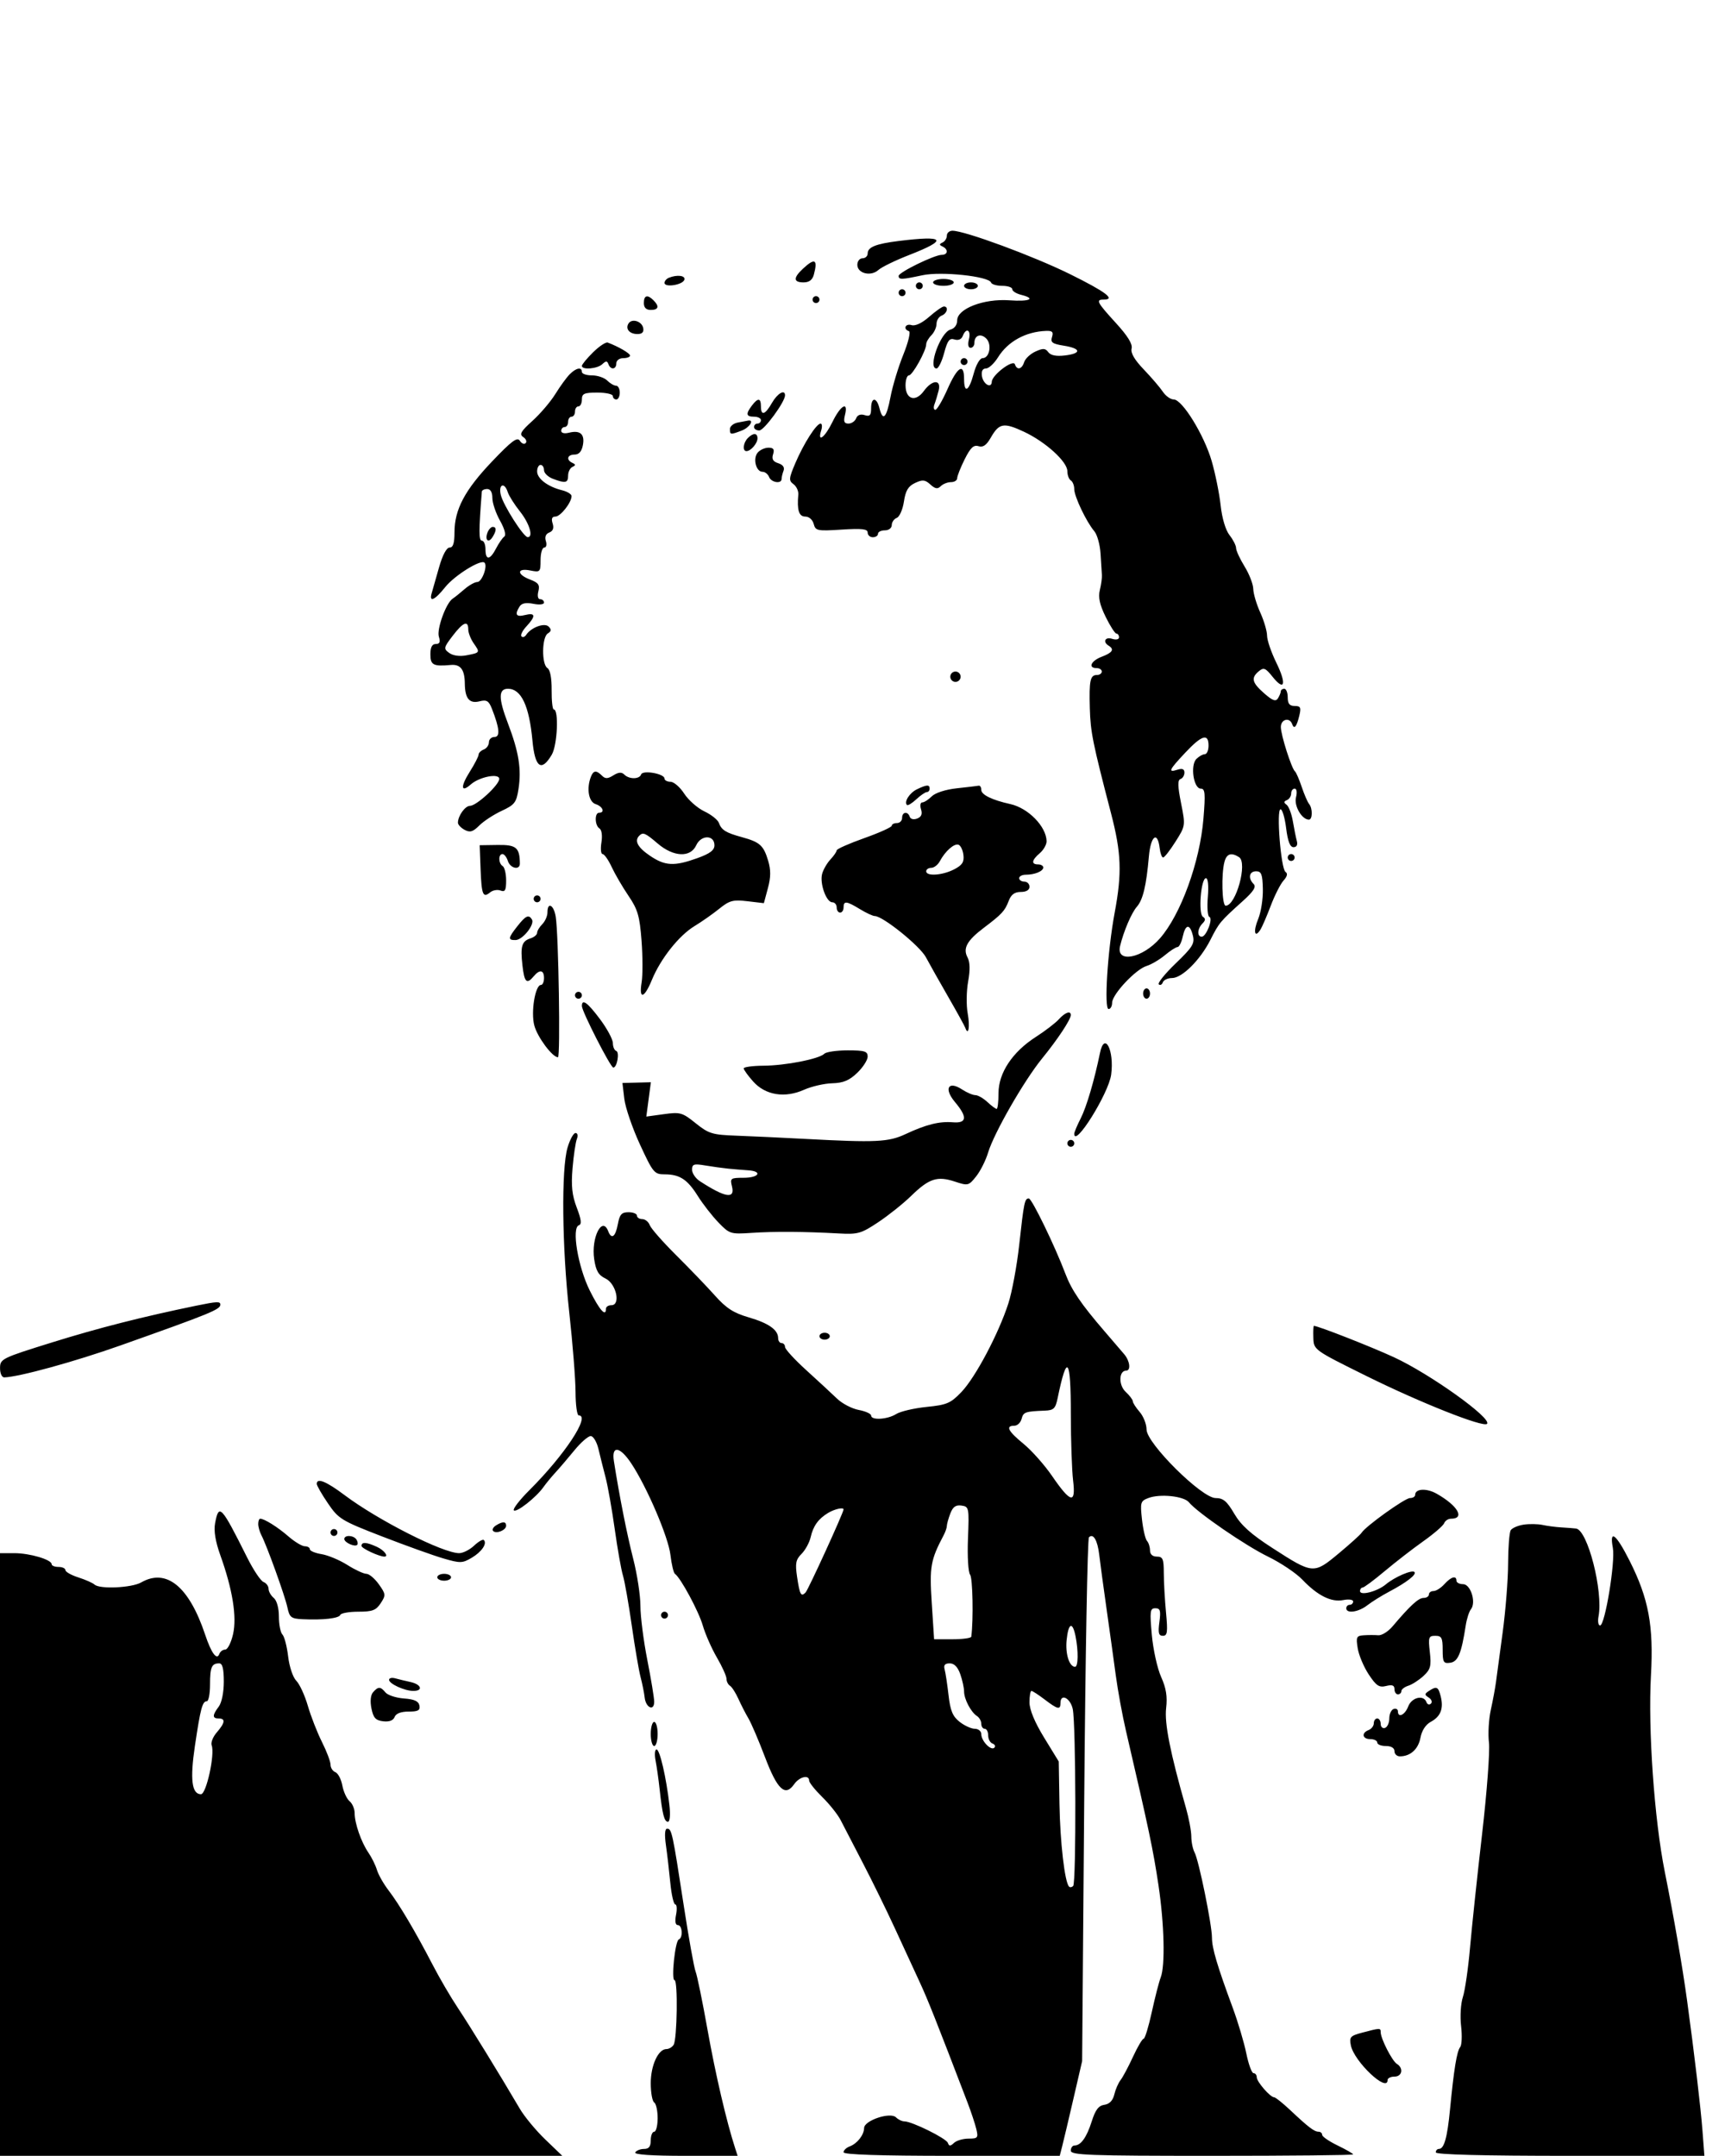 <svg id="svg" version="1.1" width="501" height="626" xmlns="http://www.w3.org/2000/svg"><path d="M275.000 68.417 C 275.000 69.196,274.438 70.096,273.750 70.417 C 272.750 70.883,272.750 71.117,273.750 71.583 C 275.472 72.387,275.323 74.000,273.527 74.000 C 271.392 74.000,261.000 79.074,261.000 80.117 C 261.000 81.253,261.833 81.229,267.935 79.921 C 273.383 78.752,287.200 80.226,287.833 82.043 C 288.017 82.570,289.479 83.000,291.083 83.000 C 292.688 83.000,294.000 83.441,294.000 83.981 C 294.000 84.520,295.125 85.244,296.500 85.589 C 301.015 86.722,299.115 87.636,293.143 87.204 C 285.728 86.668,278.000 89.645,278.000 93.037 C 278.000 94.321,277.222 95.391,276.069 95.692 C 273.142 96.458,269.352 107.000,272.004 107.000 C 272.556 107.000,273.549 104.974,274.212 102.499 C 275.183 98.867,275.763 98.107,277.213 98.568 C 278.322 98.920,279.240 98.537,279.612 97.569 C 280.594 95.010,282.092 95.785,281.411 98.500 C 281.024 100.040,281.209 101.000,281.892 101.000 C 282.501 101.000,283.000 100.352,283.000 99.559 C 283.000 97.368,284.842 96.699,286.448 98.305 C 288.141 99.999,287.391 104.000,285.380 104.000 C 284.580 104.000,283.482 105.908,282.789 108.500 C 281.411 113.653,280.000 114.411,280.000 110.000 C 280.000 105.270,278.063 106.475,275.180 113.000 C 273.721 116.300,272.136 119.000,271.657 119.000 C 271.178 119.000,271.061 118.283,271.397 117.407 C 271.733 116.531,272.280 114.731,272.613 113.407 C 273.442 110.102,270.754 110.193,268.306 113.554 C 265.889 116.873,263.000 115.969,263.000 111.893 C 263.000 110.302,263.441 109.000,263.980 109.000 C 265.021 109.000,269.000 101.842,269.000 99.968 C 269.000 99.357,269.675 98.182,270.500 97.357 C 271.325 96.532,272.000 95.037,272.000 94.036 C 272.000 93.034,272.675 91.955,273.500 91.638 C 275.098 91.025,275.586 89.000,274.136 89.000 C 273.660 89.000,271.748 90.339,269.886 91.976 C 267.796 93.812,265.830 94.743,264.750 94.408 C 262.954 93.851,262.209 95.566,263.986 96.167 C 264.537 96.353,263.816 99.362,262.354 102.978 C 260.914 106.541,259.243 112.054,258.639 115.228 C 257.460 121.431,256.413 122.493,255.411 118.500 C 254.591 115.236,253.000 115.280,253.000 118.567 C 253.000 120.626,252.627 121.016,251.118 120.538 C 249.931 120.161,249.020 120.505,248.650 121.470 C 248.327 122.312,247.325 123.000,246.423 123.000 C 245.173 123.000,244.932 122.405,245.411 120.500 C 246.447 116.370,244.150 117.639,241.788 122.500 C 239.595 127.013,237.310 128.751,238.500 125.000 C 238.849 123.900,238.767 123.003,238.317 123.007 C 237.108 123.017,233.414 128.804,231.000 134.470 C 229.096 138.940,229.040 139.556,230.453 140.589 C 231.316 141.221,231.947 142.584,231.853 143.619 C 231.444 148.143,232.035 150.000,233.883 150.000 C 234.965 150.000,236.004 150.908,236.325 152.135 C 236.848 154.135,237.363 154.240,244.442 153.785 C 250.359 153.406,252.000 153.593,252.000 154.650 C 252.000 155.393,252.675 156.000,253.500 156.000 C 254.325 156.000,255.000 155.550,255.000 155.000 C 255.000 154.450,255.900 154.000,257.000 154.000 C 258.129 154.000,259.000 153.333,259.000 152.469 C 259.000 151.626,259.653 150.686,260.452 150.380 C 261.251 150.074,262.186 147.944,262.530 145.649 C 263.008 142.462,263.772 141.184,265.759 140.246 C 267.946 139.214,268.656 139.284,270.205 140.685 C 271.617 141.964,272.322 142.078,273.224 141.176 C 273.871 140.529,275.210 140.000,276.200 140.000 C 277.190 140.000,278.000 139.487,278.000 138.860 C 278.000 138.232,278.982 135.753,280.182 133.350 C 281.863 129.983,282.783 129.114,284.189 129.560 C 285.505 129.978,286.499 129.288,287.757 127.085 C 290.173 122.852,291.495 122.615,297.374 125.361 C 303.659 128.297,310.000 134.055,310.000 136.826 C 310.000 137.957,310.450 139.160,311.000 139.500 C 311.550 139.840,312.000 140.978,312.000 142.028 C 312.000 144.163,315.523 151.551,317.836 154.267 C 318.663 155.239,319.474 158.164,319.637 160.767 C 319.799 163.370,319.977 166.175,320.031 167.000 C 320.085 167.825,319.812 169.790,319.426 171.366 C 318.918 173.435,319.387 175.587,321.111 179.101 C 322.425 181.778,323.837 183.976,324.250 183.984 C 324.663 183.993,325.000 184.480,325.000 185.067 C 325.000 185.680,324.147 185.864,323.000 185.500 C 320.957 184.852,320.191 186.382,322.000 187.500 C 323.714 188.559,323.113 189.519,320.000 190.694 C 316.869 191.876,315.905 194.000,318.500 194.000 C 319.325 194.000,320.000 194.450,320.000 195.000 C 320.000 195.550,319.373 196.000,318.607 196.000 C 316.630 196.000,316.296 197.549,316.524 205.654 C 316.720 212.593,317.333 215.631,322.693 236.213 C 325.678 247.675,325.891 253.511,323.743 265.000 C 321.678 276.047,320.610 293.000,321.980 293.000 C 322.541 293.000,323.000 292.175,323.000 291.166 C 323.000 288.752,329.820 281.474,333.000 280.496 C 334.375 280.073,336.772 278.663,338.327 277.363 C 339.881 276.063,341.533 275.000,341.997 275.000 C 342.461 275.000,343.138 273.650,343.500 272.000 C 344.315 268.289,345.568 268.143,346.450 271.658 C 347.028 273.959,346.360 275.044,341.473 279.739 C 338.369 282.722,336.154 285.463,336.551 285.831 C 336.949 286.199,337.475 285.938,337.720 285.250 C 337.966 284.562,339.169 284.000,340.393 284.000 C 343.318 284.000,348.575 278.772,351.547 272.908 C 354.076 267.917,354.346 267.593,360.942 261.656 C 364.063 258.848,364.915 257.515,364.106 256.706 C 362.403 255.003,362.794 253.000,364.829 253.000 C 366.350 253.000,366.679 253.870,366.776 258.159 C 366.841 260.997,366.237 264.891,365.434 266.813 C 363.936 270.399,364.366 272.604,366.050 269.971 C 366.567 269.162,367.927 266.025,369.072 263.000 C 370.216 259.975,371.888 256.685,372.787 255.689 C 373.865 254.494,374.060 253.644,373.361 253.189 C 372.011 252.310,370.641 235.000,371.922 235.000 C 372.436 235.000,373.165 237.475,373.543 240.500 C 374.021 244.326,374.672 246.000,375.683 246.000 C 376.582 246.000,376.952 245.334,376.655 244.250 C 376.391 243.287,375.869 240.701,375.496 238.502 C 375.122 236.304,374.295 234.132,373.658 233.676 C 372.793 233.057,372.816 232.719,373.750 232.341 C 374.437 232.062,375.000 231.196,375.000 230.417 C 375.000 229.637,375.459 229.000,376.019 229.000 C 376.611 229.000,376.771 230.065,376.401 231.540 C 375.781 234.008,378.101 238.000,380.155 238.000 C 381.225 238.000,381.261 234.711,380.204 233.450 C 379.766 232.927,378.803 230.700,378.063 228.500 C 377.323 226.300,376.444 224.275,376.109 224.000 C 375.118 223.186,372.000 213.411,372.000 211.116 C 372.000 208.847,374.539 208.176,375.280 210.250 C 375.876 211.921,376.578 211.085,377.378 207.750 C 377.933 205.440,377.715 205.000,376.019 205.000 C 374.532 205.000,374.000 204.341,374.000 202.500 C 374.000 201.125,373.550 200.000,373.000 200.000 C 372.450 200.000,371.993 200.338,371.985 200.750 C 371.976 201.162,371.598 202.085,371.145 202.800 C 370.514 203.794,369.576 203.447,367.160 201.327 C 363.602 198.205,363.276 196.846,365.618 194.902 C 367.017 193.741,367.553 193.956,369.574 196.490 C 373.105 200.919,373.735 198.648,370.695 192.450 C 369.213 189.428,368.000 185.890,368.000 184.587 C 368.000 183.284,367.110 180.257,366.022 177.859 C 364.934 175.462,364.020 172.375,363.991 171.000 C 363.962 169.625,362.829 166.700,361.474 164.500 C 360.119 162.300,359.008 159.896,359.005 159.158 C 359.002 158.419,358.144 156.727,357.097 155.396 C 355.953 153.942,354.923 150.488,354.515 146.738 C 354.142 143.307,352.973 137.524,351.917 133.887 C 349.713 126.297,343.372 116.000,340.901 116.000 C 339.982 116.000,338.555 114.987,337.731 113.750 C 336.907 112.513,334.417 109.607,332.198 107.294 C 329.499 104.481,328.327 102.465,328.656 101.206 C 328.992 99.924,327.531 97.554,324.074 93.772 C 318.610 87.792,318.191 87.000,320.500 87.000 C 324.153 87.000,321.210 84.767,310.750 79.599 C 300.159 74.368,280.203 67.000,276.623 67.000 C 275.731 67.000,275.000 67.638,275.000 68.417 M261.000 69.979 C 254.358 70.807,252.000 71.757,252.000 73.607 C 252.000 74.373,251.325 75.000,250.500 75.000 C 249.675 75.000,249.000 75.848,249.000 76.883 C 249.000 79.405,252.927 80.376,255.117 78.395 C 256.046 77.553,260.100 75.583,264.125 74.017 C 275.505 69.590,274.504 68.297,261.000 69.979 M233.189 78.039 C 230.350 80.683,230.415 82.000,233.383 82.000 C 235.010 82.000,235.958 81.285,236.370 79.750 C 237.566 75.286,236.664 74.801,233.189 78.039 M194.250 80.662 C 193.563 80.940,193.000 81.609,193.000 82.150 C 193.000 83.565,198.266 82.742,198.756 81.250 C 199.165 80.005,196.681 79.681,194.250 80.662 M271.000 82.000 C 271.000 82.550,272.350 83.000,274.000 83.000 C 275.650 83.000,277.000 82.550,277.000 82.000 C 277.000 81.450,275.650 81.000,274.000 81.000 C 272.350 81.000,271.000 81.450,271.000 82.000 M266.000 83.000 C 266.000 83.550,266.450 84.000,267.000 84.000 C 267.550 84.000,268.000 83.550,268.000 83.000 C 268.000 82.450,267.550 82.000,267.000 82.000 C 266.450 82.000,266.000 82.450,266.000 83.000 M280.000 83.000 C 280.000 83.550,280.900 84.000,282.000 84.000 C 283.100 84.000,284.000 83.550,284.000 83.000 C 284.000 82.450,283.100 82.000,282.000 82.000 C 280.900 82.000,280.000 82.450,280.000 83.000 M261.000 85.000 C 261.000 85.550,261.450 86.000,262.000 86.000 C 262.550 86.000,263.000 85.550,263.000 85.000 C 263.000 84.450,262.550 84.000,262.000 84.000 C 261.450 84.000,261.000 84.450,261.000 85.000 M187.000 88.000 C 187.000 89.333,187.667 90.000,189.000 90.000 C 191.267 90.000,191.563 88.963,189.800 87.200 C 188.037 85.437,187.000 85.733,187.000 88.000 M236.000 87.000 C 236.000 87.550,236.450 88.000,237.000 88.000 C 237.550 88.000,238.000 87.550,238.000 87.000 C 238.000 86.450,237.550 86.000,237.000 86.000 C 236.450 86.000,236.000 86.450,236.000 87.000 M182.534 93.945 C 181.569 95.506,182.839 97.000,185.132 97.000 C 186.507 97.000,187.040 96.448,186.812 95.261 C 186.428 93.269,183.507 92.370,182.534 93.945 M305.542 97.868 C 305.049 99.422,305.626 99.844,308.974 100.380 C 314.033 101.189,314.174 102.642,309.250 103.224 C 306.756 103.519,305.151 103.196,304.459 102.260 C 303.608 101.108,302.929 101.075,300.729 102.078 C 299.249 102.752,297.774 104.135,297.452 105.152 C 296.783 107.259,295.363 107.590,294.759 105.778 C 294.252 104.257,288.137 108.868,288.055 110.833 C 287.967 112.968,285.532 111.560,285.180 109.172 C 284.975 107.773,285.390 107.000,286.349 107.000 C 287.167 107.000,288.748 105.537,289.862 103.750 C 292.731 99.144,297.900 96.305,303.817 96.086 C 305.641 96.018,306.008 96.398,305.542 97.868 M172.249 102.301 C 170.461 104.060,168.999 105.838,168.999 106.250 C 169.001 107.479,173.494 107.100,174.925 105.750 C 175.985 104.750,176.342 104.750,176.708 105.750 C 177.348 107.495,179.000 107.315,179.000 105.500 C 179.000 104.667,179.889 104.000,181.000 104.000 C 182.100 104.000,182.996 103.662,182.992 103.250 C 182.985 102.599,179.582 100.619,176.500 99.474 C 175.950 99.269,174.037 100.542,172.249 102.301 M279.000 105.000 C 279.000 105.550,279.450 106.000,280.000 106.000 C 280.550 106.000,281.000 105.550,281.000 105.000 C 281.000 104.450,280.550 104.000,280.000 104.000 C 279.450 104.000,279.000 104.450,279.000 105.000 M165.483 108.660 C 164.570 109.573,162.685 112.160,161.293 114.410 C 159.901 116.659,156.904 120.173,154.631 122.219 C 151.254 125.259,150.768 126.116,151.971 126.914 C 152.780 127.452,153.093 128.240,152.667 128.667 C 152.240 129.093,151.478 128.780,150.973 127.971 C 150.244 126.804,148.578 128.049,142.908 134.000 C 134.988 142.312,132.000 147.951,132.000 154.583 C 132.000 157.745,131.594 159.000,130.571 159.000 C 129.687 159.000,128.522 161.192,127.514 164.750 C 126.619 167.912,125.657 171.287,125.376 172.250 C 124.559 175.050,126.274 174.283,129.295 170.498 C 132.009 167.095,139.662 162.329,140.717 163.384 C 141.692 164.359,139.971 169.000,138.634 169.000 C 137.904 169.000,136.225 169.939,134.903 171.088 C 133.581 172.236,132.037 173.473,131.471 173.838 C 129.553 175.073,126.779 182.727,127.465 184.890 C 127.952 186.424,127.707 187.000,126.567 187.000 C 125.493 187.000,125.000 187.943,125.000 190.000 C 125.000 193.114,125.836 193.552,130.903 193.094 C 133.759 192.835,134.958 194.418,135.000 198.500 C 135.044 202.840,136.328 204.385,139.276 203.646 C 141.337 203.128,141.952 203.493,142.849 205.760 C 145.086 211.424,145.324 214.000,143.608 214.000 C 142.724 214.000,142.000 214.689,142.000 215.531 C 142.000 216.374,141.325 217.322,140.500 217.638 C 139.675 217.955,139.000 218.625,139.000 219.127 C 139.000 219.629,137.843 221.873,136.428 224.114 C 133.685 228.459,133.847 230.327,136.744 227.772 C 139.251 225.560,145.000 224.450,145.000 226.177 C 145.000 227.901,138.374 234.000,136.502 234.000 C 135.083 234.000,133.000 236.915,133.000 238.899 C 133.000 239.466,133.876 240.399,134.947 240.972 C 136.505 241.806,137.357 241.552,139.203 239.706 C 140.472 238.437,143.400 236.521,145.709 235.449 C 149.453 233.711,149.980 233.033,150.577 229.186 C 151.488 223.315,150.693 218.355,147.502 210.006 C 144.730 202.750,144.740 200.000,147.540 200.000 C 151.374 200.000,153.701 204.935,154.642 215.062 C 155.370 222.887,157.240 224.250,160.252 219.151 C 161.892 216.374,162.350 206.001,160.832 206.000 C 160.465 206.000,160.187 203.476,160.215 200.391 C 160.246 196.889,159.788 194.487,158.996 193.998 C 157.268 192.929,157.354 185.018,159.105 183.935 C 160.133 183.300,160.195 182.795,159.349 181.949 C 158.144 180.744,154.215 182.198,152.804 184.371 C 152.422 184.960,151.814 185.147,151.454 184.787 C 151.094 184.427,151.744 183.118,152.899 181.878 C 155.682 178.891,155.552 177.823,152.500 178.589 C 149.898 179.243,149.410 178.479,150.914 176.105 C 151.517 175.153,152.782 174.906,154.899 175.330 C 156.671 175.684,158.000 175.532,158.000 174.975 C 158.000 174.439,157.501 174.000,156.892 174.000 C 156.235 174.000,156.018 173.065,156.359 171.707 C 156.827 169.841,156.382 169.205,153.967 168.294 C 150.044 166.813,150.068 164.864,154.000 165.650 C 156.892 166.228,157.000 166.119,157.000 162.625 C 157.000 160.631,157.480 159.000,158.067 159.000 C 158.657 159.000,158.868 158.158,158.538 157.118 C 158.154 155.909,158.512 155.018,159.539 154.623 C 160.609 154.213,160.928 153.347,160.502 152.005 C 160.064 150.627,160.319 150.000,161.318 150.000 C 162.788 150.000,166.000 145.922,166.000 144.054 C 166.000 143.495,164.762 142.733,163.250 142.361 C 159.104 141.340,156.000 138.995,156.000 136.885 C 156.000 135.848,156.450 135.000,157.000 135.000 C 157.550 135.000,158.000 135.686,158.000 136.525 C 158.000 137.363,159.154 138.488,160.565 139.025 C 164.225 140.416,165.000 140.252,165.000 138.083 C 165.000 137.029,165.563 135.904,166.250 135.583 C 167.250 135.117,167.250 134.883,166.250 134.417 C 164.354 133.532,164.756 132.000,166.883 132.000 C 168.144 132.000,168.941 131.091,169.292 129.253 C 169.898 126.081,168.504 124.835,165.258 125.650 C 163.931 125.983,163.000 125.760,163.000 125.108 C 163.000 124.499,163.450 124.000,164.000 124.000 C 164.550 124.000,165.000 123.325,165.000 122.500 C 165.000 121.675,165.450 121.000,166.000 121.000 C 166.550 121.000,167.000 120.325,167.000 119.500 C 167.000 118.675,167.450 118.000,168.000 118.000 C 168.550 118.000,169.000 117.100,169.000 116.000 C 169.000 114.296,169.667 114.000,173.500 114.000 C 175.975 114.000,178.000 114.450,178.000 115.000 C 178.000 115.550,178.450 116.000,179.000 116.000 C 179.550 116.000,180.000 115.100,180.000 114.000 C 180.000 112.900,179.518 112.000,178.929 112.000 C 178.339 112.000,177.182 111.325,176.357 110.500 C 175.532 109.675,173.539 109.000,171.929 109.000 C 170.318 109.000,169.000 108.550,169.000 108.000 C 169.000 106.488,167.344 106.799,165.483 108.660 M224.203 116.994 C 222.229 120.464,221.000 120.850,221.000 118.000 C 221.000 115.536,220.135 115.453,218.392 117.750 C 216.534 120.197,216.685 121.000,219.000 121.000 C 220.100 121.000,221.000 121.450,221.000 122.000 C 221.000 122.550,220.550 123.000,220.000 123.000 C 219.450 123.000,219.000 123.450,219.000 124.000 C 219.000 124.550,219.685 125.000,220.522 125.000 C 221.910 125.000,228.000 116.697,228.000 114.804 C 228.000 112.941,225.782 114.220,224.203 116.994 M214.250 122.706 C 213.012 122.944,212.000 123.783,212.000 124.570 C 212.000 126.267,212.124 126.284,215.435 125.025 C 217.700 124.164,219.196 121.783,217.250 122.136 C 216.838 122.211,215.488 122.467,214.250 122.706 M217.200 127.200 C 215.844 128.556,215.586 131.000,216.800 131.000 C 218.046 131.000,220.000 128.741,220.000 127.300 C 220.000 125.674,218.770 125.630,217.200 127.200 M220.040 131.452 C 218.603 133.183,219.581 137.000,221.460 137.000 C 222.189 137.000,223.045 137.675,223.362 138.500 C 223.982 140.116,227.000 140.598,227.000 139.082 C 227.000 138.577,227.258 137.492,227.572 136.672 C 227.936 135.725,227.373 134.936,226.031 134.510 C 224.504 134.025,224.086 133.305,224.526 131.919 C 224.984 130.476,224.652 130.000,223.190 130.000 C 222.120 130.000,220.703 130.653,220.040 131.452 M147.472 142.912 C 147.806 143.964,149.411 146.501,151.040 148.550 C 153.788 152.009,154.987 156.034,153.250 155.974 C 152.046 155.933,146.199 146.758,145.459 143.750 C 144.689 140.618,146.504 139.863,147.472 142.912 M143.000 144.614 C 143.000 146.051,143.997 149.002,145.216 151.171 C 146.547 153.539,147.046 155.391,146.465 155.807 C 145.932 156.188,144.859 157.738,144.079 159.250 C 142.314 162.675,141.000 162.782,141.000 159.500 C 141.000 158.125,140.529 157.000,139.952 157.000 C 139.038 157.000,139.036 154.180,139.941 142.750 C 139.973 142.338,140.675 142.000,141.500 142.000 C 142.451 142.000,143.000 142.957,143.000 144.614 M141.583 154.643 C 140.746 156.825,141.858 157.839,143.039 155.971 C 144.222 154.101,144.247 153.000,143.107 153.000 C 142.616 153.000,141.930 153.739,141.583 154.643 M136.000 182.777 C 136.000 183.755,136.721 185.584,137.602 186.842 C 139.471 189.511,139.459 189.531,135.373 190.307 C 133.484 190.666,131.540 190.384,130.462 189.596 C 128.780 188.366,128.837 188.080,131.457 184.645 C 134.504 180.651,136.000 180.036,136.000 182.777 M276.000 196.500 C 276.000 197.325,276.675 198.000,277.500 198.000 C 278.325 198.000,279.000 197.325,279.000 196.500 C 279.000 195.675,278.325 195.000,277.500 195.000 C 276.675 195.000,276.000 195.675,276.000 196.500 M351.000 216.500 C 351.000 217.875,350.518 219.000,349.929 219.000 C 349.339 219.000,348.234 219.623,347.473 220.384 C 345.643 222.214,346.649 229.000,348.749 229.000 C 350.007 229.000,350.126 230.350,349.518 237.750 C 348.486 250.330,342.935 265.588,336.883 272.481 C 331.778 278.295,324.101 279.791,325.304 274.738 C 326.320 270.471,328.621 265.076,330.185 263.293 C 331.955 261.274,332.931 257.193,333.675 248.697 C 334.203 242.669,336.205 241.159,336.816 246.327 C 336.990 247.797,337.440 248.999,337.816 248.998 C 338.192 248.997,339.810 246.923,341.412 244.388 C 344.309 239.802,344.317 239.747,343.013 233.189 C 342.039 228.287,341.997 226.501,342.852 226.216 C 343.483 226.006,344.000 225.166,344.000 224.349 C 344.000 223.320,343.387 223.060,342.000 223.500 C 339.123 224.413,339.477 223.633,344.250 218.551 C 349.049 213.442,351.000 212.849,351.000 216.500 M171.607 225.582 C 170.292 229.009,170.969 232.855,173.000 233.500 C 175.052 234.151,175.792 236.000,174.000 236.000 C 172.639 236.000,172.728 239.714,174.110 240.568 C 174.760 240.970,174.994 242.652,174.673 244.627 C 174.372 246.482,174.526 248.000,175.016 248.000 C 175.506 248.000,176.691 249.688,177.651 251.750 C 178.610 253.813,180.811 257.586,182.541 260.135 C 185.229 264.094,185.780 265.989,186.326 273.135 C 186.677 277.736,186.689 283.188,186.351 285.250 C 185.517 290.353,187.098 289.970,189.336 284.527 C 191.866 278.375,197.200 271.649,201.719 268.911 C 203.798 267.651,207.030 265.385,208.899 263.875 C 211.871 261.475,212.899 261.201,217.076 261.695 L 221.853 262.261 223.022 257.920 C 223.885 254.712,223.903 252.621,223.091 249.908 C 221.764 245.481,220.698 244.524,215.500 243.098 C 210.768 241.800,209.554 241.044,208.769 238.908 C 208.447 238.032,206.553 236.541,204.561 235.596 C 202.568 234.650,199.939 232.335,198.719 230.451 C 197.498 228.566,195.713 227.019,194.750 227.012 C 193.787 227.006,193.000 226.586,193.000 226.079 C 193.000 224.661,186.655 223.536,186.208 224.875 C 185.731 226.307,182.733 226.333,181.318 224.918 C 180.542 224.142,179.644 224.205,178.143 225.143 C 176.491 226.174,175.792 226.192,174.825 225.225 C 173.187 223.587,172.336 223.682,171.607 225.582 M266.308 229.194 C 264.163 230.231,262.503 232.836,263.410 233.744 C 263.662 233.995,264.882 233.256,266.122 232.101 C 267.363 230.945,268.742 230.000,269.189 230.000 C 269.635 230.000,270.000 229.550,270.000 229.000 C 270.000 227.775,269.154 227.819,266.308 229.194 M277.928 228.897 C 274.632 229.254,271.642 230.215,270.607 231.250 C 269.644 232.213,268.409 233.000,267.861 233.000 C 267.313 233.000,267.152 233.902,267.502 235.005 C 267.942 236.393,267.597 237.217,266.379 237.685 C 265.365 238.074,264.453 237.860,264.227 237.180 C 263.662 235.485,262.000 235.724,262.000 237.500 C 262.000 238.325,261.325 239.000,260.500 239.000 C 259.675 239.000,259.000 239.345,259.000 239.767 C 259.000 240.189,255.400 241.813,251.000 243.377 C 246.600 244.940,243.000 246.535,243.000 246.921 C 243.000 247.307,242.180 248.503,241.177 249.579 C 240.175 250.655,239.091 252.545,238.768 253.778 C 238.040 256.563,239.991 262.000,241.719 262.000 C 242.424 262.000,243.000 262.675,243.000 263.500 C 243.000 264.325,243.450 265.000,244.000 265.000 C 244.550 265.000,245.000 264.325,245.000 263.500 C 245.000 261.521,245.849 261.611,249.774 264.004 C 251.575 265.102,253.509 266.000,254.073 266.000 C 256.399 266.000,267.143 274.656,268.906 277.949 C 269.951 279.902,272.866 285.074,275.384 289.442 C 277.901 293.810,280.133 297.860,280.344 298.442 C 281.269 301.003,281.756 298.115,281.049 294.256 C 280.621 291.922,280.679 287.766,281.178 285.020 C 281.786 281.678,281.729 279.363,281.008 278.014 C 279.598 275.381,280.840 273.115,285.702 269.441 C 290.992 265.446,291.855 264.511,292.971 261.575 C 293.667 259.747,294.683 259.000,296.475 259.000 C 298.053 259.000,299.000 258.437,299.000 257.500 C 299.000 256.675,298.325 256.000,297.500 256.000 C 296.675 256.000,296.000 255.550,296.000 255.000 C 296.000 254.450,296.863 254.000,297.918 254.000 C 300.531 254.000,303.000 252.976,303.000 251.893 C 303.000 251.402,302.325 251.000,301.500 251.000 C 299.434 251.000,299.622 249.768,302.000 247.732 C 303.100 246.790,303.984 245.228,303.965 244.260 C 303.879 239.995,298.628 234.627,293.421 233.481 C 288.163 232.323,285.000 230.782,285.000 229.379 C 285.000 228.620,284.663 228.066,284.250 228.147 C 283.837 228.228,280.993 228.565,277.928 228.897 M191.038 244.959 C 195.612 248.869,200.547 249.088,202.203 245.454 C 203.605 242.377,207.500 242.376,207.500 245.453 C 207.500 246.890,206.180 247.878,202.500 249.199 C 195.785 251.607,193.151 251.467,188.732 248.464 C 185.192 246.058,184.183 244.150,185.667 242.667 C 186.756 241.578,187.406 241.855,191.038 244.959 M139.573 252.298 C 139.857 259.844,140.267 260.853,142.349 259.125 C 143.118 258.487,144.479 258.246,145.373 258.590 C 146.687 259.094,147.000 258.532,147.000 255.666 C 147.000 253.715,146.550 251.840,146.000 251.500 C 144.738 250.720,144.685 248.000,145.933 248.000 C 146.446 248.000,147.151 248.900,147.500 250.000 C 148.190 252.175,151.009 252.781,150.986 250.750 C 150.936 246.117,149.938 245.278,144.577 245.355 L 139.315 245.431 139.573 252.298 M279.811 248.270 C 280.055 250.324,279.475 251.220,277.111 252.443 C 273.722 254.195,269.000 254.519,269.000 253.000 C 269.000 252.450,269.659 252.000,270.465 252.000 C 271.270 252.000,272.393 251.135,272.958 250.078 C 274.524 247.152,277.100 244.868,278.366 245.282 C 278.990 245.487,279.640 246.831,279.811 248.270 M359.859 248.892 C 362.411 250.509,358.974 263.000,355.977 263.000 C 354.910 263.000,354.662 253.864,355.630 250.250 C 356.264 247.884,357.594 247.457,359.859 248.892 M374.000 249.000 C 374.000 249.550,374.450 250.000,375.000 250.000 C 375.550 250.000,376.000 249.550,376.000 249.000 C 376.000 248.450,375.550 248.000,375.000 248.000 C 374.450 248.000,374.000 248.450,374.000 249.000 M350.794 260.473 C 350.544 263.484,350.741 266.080,351.232 266.244 C 352.412 266.637,350.355 272.000,349.025 272.000 C 347.607 272.000,347.739 269.661,349.242 268.158 C 350.146 267.254,350.177 266.724,349.358 266.208 C 347.972 265.335,348.796 255.000,350.251 255.000 C 350.847 255.000,351.065 257.200,350.794 260.473 M155.000 261.000 C 155.000 261.550,155.450 262.000,156.000 262.000 C 156.550 262.000,157.000 261.550,157.000 261.000 C 157.000 260.450,156.550 260.000,156.000 260.000 C 155.450 260.000,155.000 260.450,155.000 261.000 M159.000 264.929 C 159.000 265.989,158.325 267.532,157.500 268.357 C 156.675 269.182,156.000 270.309,156.000 270.861 C 156.000 271.413,155.142 272.138,154.092 272.471 C 151.546 273.279,151.104 274.746,151.732 280.316 C 152.291 285.270,152.976 285.938,155.000 283.500 C 156.730 281.416,158.000 281.628,158.000 284.000 C 158.000 285.100,157.605 286.000,157.122 286.000 C 155.432 286.000,154.136 293.904,155.187 297.799 C 156.103 301.191,160.437 307.000,162.052 307.000 C 162.788 307.000,162.231 271.564,161.411 266.250 C 160.872 262.761,159.000 261.734,159.000 264.929 M150.250 268.963 C 147.541 272.398,147.465 273.010,149.750 272.969 C 151.808 272.932,155.383 268.428,154.494 266.991 C 153.552 265.466,152.694 265.865,150.250 268.963 M332.000 288.500 C 332.000 289.325,332.450 290.000,333.000 290.000 C 333.550 290.000,334.000 289.325,334.000 288.500 C 334.000 287.675,333.550 287.000,333.000 287.000 C 332.450 287.000,332.000 287.675,332.000 288.500 M167.000 289.000 C 167.000 289.550,167.450 290.000,168.000 290.000 C 168.550 290.000,169.000 289.550,169.000 289.000 C 169.000 288.450,168.550 288.000,168.000 288.000 C 167.450 288.000,167.000 288.450,167.000 289.000 M169.000 292.136 C 169.000 293.695,177.330 310.000,178.126 310.000 C 179.220 310.000,180.006 305.519,178.974 305.167 C 178.439 304.983,178.000 303.959,178.000 302.891 C 178.000 301.822,176.329 298.710,174.287 295.974 C 170.634 291.081,169.000 289.895,169.000 292.136 M307.510 295.989 C 306.521 297.082,303.507 299.391,300.813 301.120 C 294.041 305.466,290.000 311.561,290.000 317.430 C 290.000 319.944,289.756 322.000,289.458 322.000 C 289.160 322.000,287.950 321.100,286.770 320.000 C 285.589 318.900,284.017 318.000,283.276 318.000 C 282.536 318.000,280.797 317.258,279.413 316.351 C 275.397 313.719,274.064 316.099,277.360 320.016 C 281.025 324.371,280.832 326.225,276.750 325.888 C 272.818 325.564,268.979 326.522,263.000 329.318 C 258.045 331.635,254.425 331.810,234.000 330.719 C 227.125 330.352,218.057 329.926,213.849 329.773 C 206.876 329.519,205.831 329.199,202.050 326.160 C 198.169 323.042,197.571 322.871,192.806 323.527 L 187.712 324.227 188.374 319.241 L 189.035 314.255 184.906 314.364 L 180.777 314.472 181.322 319.074 C 181.622 321.606,183.668 327.575,185.869 332.338 C 189.651 340.524,190.043 341.000,193.001 341.000 C 197.402 341.000,199.631 342.451,202.668 347.293 C 204.119 349.607,206.808 353.057,208.643 354.961 C 211.874 358.311,212.181 358.409,218.240 358.002 C 224.875 357.556,233.581 357.612,243.583 358.164 C 249.173 358.473,250.106 358.207,255.083 354.893 C 258.062 352.909,262.367 349.466,264.649 347.243 C 269.810 342.211,272.215 341.421,277.275 343.091 C 281.143 344.367,281.331 344.322,283.506 341.595 C 284.739 340.048,286.299 336.946,286.971 334.702 C 288.672 329.026,297.397 313.818,302.660 307.357 C 307.206 301.775,310.990 296.053,310.996 294.750 C 311.003 293.380,309.334 293.973,307.510 295.989 M319.473 305.750 C 317.840 313.701,315.562 321.436,313.885 324.725 C 312.848 326.759,312.000 328.778,312.000 329.211 C 312.000 333.512,321.986 317.526,322.720 312.049 C 323.669 304.974,320.783 299.375,319.473 305.750 M239.415 305.985 C 237.904 307.496,228.167 309.410,221.750 309.457 C 218.587 309.481,215.999 309.830,216.000 310.234 C 216.000 310.638,217.238 312.353,218.750 314.046 C 222.307 318.027,227.934 318.937,233.536 316.437 C 235.716 315.463,239.396 314.617,241.713 314.556 C 244.911 314.472,246.659 313.743,248.963 311.535 C 250.633 309.935,252.000 307.810,252.000 306.813 C 252.000 305.271,251.134 305.000,246.200 305.000 C 243.010 305.000,239.957 305.443,239.415 305.985 M164.829 333.250 C 162.994 339.497,163.226 362.017,165.321 381.000 C 166.322 390.075,167.150 400.538,167.159 404.250 C 167.169 407.962,167.587 411.000,168.088 411.000 C 171.584 411.000,163.985 422.515,153.770 432.696 C 150.904 435.553,148.863 438.197,149.237 438.570 C 149.986 439.319,155.734 434.806,157.833 431.821 C 158.566 430.778,160.141 428.864,161.333 427.567 C 162.525 426.270,165.009 423.362,166.854 421.105 C 168.699 418.847,170.819 417.000,171.566 417.000 C 172.312 417.000,173.322 418.688,173.810 420.750 C 174.298 422.813,175.229 426.525,175.879 429.000 C 176.529 431.475,177.724 438.225,178.536 444.000 C 179.347 449.775,180.423 455.850,180.926 457.500 C 181.428 459.150,182.579 465.675,183.484 472.000 C 184.388 478.325,185.541 485.075,186.047 487.000 C 186.553 488.925,187.087 491.590,187.234 492.922 C 187.561 495.897,190.000 496.987,190.000 494.157 C 190.000 493.051,189.100 487.581,188.000 482.000 C 186.900 476.419,186.000 469.374,186.000 466.343 C 186.000 463.313,185.061 457.158,183.913 452.667 C 182.080 445.492,179.903 434.486,178.292 424.250 C 177.565 419.626,180.059 419.980,183.362 424.971 C 187.927 431.870,194.107 446.307,194.718 451.500 C 195.041 454.250,195.628 456.725,196.022 457.000 C 197.689 458.164,202.912 467.849,204.112 472.000 C 204.828 474.475,206.670 478.657,208.206 481.294 C 209.743 483.931,211.000 486.717,211.000 487.485 C 211.000 488.253,211.457 489.164,212.015 489.509 C 212.573 489.854,213.674 491.568,214.461 493.318 C 215.247 495.068,216.561 497.625,217.379 499.000 C 218.198 500.375,220.360 505.431,222.184 510.236 C 225.775 519.697,228.046 521.807,230.646 518.096 C 232.172 515.916,235.000 515.230,235.000 517.040 C 235.000 517.611,236.718 519.763,238.818 521.822 C 240.918 523.880,243.320 526.900,244.155 528.532 C 244.991 530.164,247.898 535.775,250.617 541.000 C 253.335 546.225,257.528 554.775,259.934 560.000 C 262.340 565.225,265.558 572.200,267.085 575.500 C 269.507 580.733,271.806 586.520,280.991 610.500 C 282.045 613.250,283.201 616.737,283.562 618.250 C 284.162 620.770,283.973 621.000,281.308 621.000 C 279.709 621.000,277.804 621.563,277.075 622.250 C 276.015 623.250,275.658 623.248,275.288 622.240 C 274.804 620.917,264.860 616.000,262.670 616.000 C 261.972 616.000,260.874 615.474,260.230 614.830 C 258.597 613.197,251.012 615.720,250.968 617.910 C 250.927 619.961,248.976 622.445,246.750 623.281 C 245.788 623.642,245.000 624.401,245.000 624.969 C 245.000 625.655,255.494 626.000,276.392 626.000 L 307.783 626.000 308.491 623.250 C 308.880 621.737,310.344 615.550,311.743 609.500 L 314.288 598.500 314.894 522.833 C 315.227 481.216,315.845 446.821,316.267 446.400 C 317.529 445.138,318.766 447.248,319.258 451.500 C 319.513 453.700,320.457 460.675,321.356 467.000 C 322.255 473.325,323.474 482.100,324.064 486.500 C 324.654 490.900,325.974 498.100,326.997 502.500 C 333.703 531.341,334.937 537.202,336.472 547.500 C 338.155 558.784,338.440 570.774,337.107 574.203 C 336.616 575.466,335.453 579.987,334.522 584.250 C 333.591 588.513,332.524 592.000,332.151 592.000 C 331.778 592.000,330.384 594.362,329.054 597.250 C 327.724 600.138,326.103 603.175,325.452 604.000 C 324.801 604.825,323.982 606.706,323.633 608.181 C 323.213 609.949,322.232 610.970,320.748 611.181 C 319.068 611.419,318.141 612.635,317.079 615.992 C 315.609 620.641,313.923 623.000,312.071 623.000 C 311.482 623.000,311.000 623.675,311.000 624.500 C 311.000 625.809,316.222 626.000,352.000 626.000 C 374.550 626.000,393.000 625.815,393.000 625.589 C 393.000 625.363,390.975 624.198,388.500 623.000 C 386.025 621.802,384.000 620.412,384.000 619.911 C 384.000 619.410,383.531 619.000,382.958 619.000 C 381.710 619.000,380.041 617.729,374.750 612.750 C 372.558 610.688,370.446 609.000,370.057 609.000 C 368.925 609.000,365.000 604.487,365.000 603.186 C 365.000 602.533,364.582 602.000,364.071 602.000 C 363.560 602.000,362.614 599.413,361.969 596.250 C 361.324 593.087,359.548 587.125,358.022 583.000 C 353.507 570.790,351.990 565.670,351.995 562.657 C 352.001 558.961,348.176 540.197,346.948 537.902 C 346.427 536.928,346.000 534.850,346.000 533.284 C 346.000 531.717,345.298 527.975,344.439 524.968 C 339.867 508.948,338.167 500.386,338.686 496.000 C 339.085 492.637,338.693 490.200,337.233 486.949 C 336.134 484.502,334.918 479.012,334.532 474.750 C 333.904 467.820,334.011 467.000,335.546 467.000 C 336.972 467.000,337.172 467.678,336.727 471.000 C 336.301 474.176,336.509 475.000,337.740 475.000 C 339.049 475.000,339.190 473.953,338.652 468.250 C 338.301 464.538,338.011 459.363,338.007 456.750 C 338.001 452.669,337.718 452.000,336.000 452.000 C 334.741 452.000,334.000 451.333,334.000 450.200 C 334.000 449.210,333.608 447.973,333.129 447.450 C 332.650 446.928,331.994 444.119,331.671 441.209 C 331.123 436.266,331.245 435.857,333.535 434.987 C 336.911 433.703,343.836 434.429,345.296 436.220 C 347.728 439.203,361.692 448.798,368.238 451.984 C 371.944 453.787,376.444 456.802,378.238 458.683 C 382.675 463.335,386.652 465.320,390.138 464.622 C 391.722 464.306,393.000 464.485,393.000 465.025 C 393.000 465.561,392.550 466.000,392.000 466.000 C 391.450 466.000,391.000 466.450,391.000 467.000 C 391.000 468.638,394.555 468.137,397.115 466.137 C 398.427 465.113,401.300 463.323,403.500 462.160 C 408.544 459.493,411.514 457.181,410.806 456.473 C 410.086 455.753,405.033 457.935,402.500 460.060 C 400.041 462.122,395.000 463.439,395.000 462.019 C 395.000 461.459,395.337 460.996,395.750 460.991 C 396.163 460.986,399.039 458.849,402.143 456.241 C 405.246 453.634,410.295 449.724,413.361 447.553 C 416.428 445.382,419.162 443.020,419.437 442.303 C 419.712 441.586,420.600 441.000,421.410 441.000 C 425.570 441.000,423.420 437.228,417.275 433.747 C 414.297 432.060,411.000 432.249,411.000 434.107 C 411.000 434.598,410.330 435.000,409.511 435.000 C 408.041 435.000,396.622 443.185,395.453 445.076 C 395.121 445.613,392.121 448.323,388.785 451.099 C 381.535 457.133,381.353 457.118,369.571 449.517 C 363.294 445.468,360.442 442.904,358.467 439.534 C 356.334 435.895,355.266 435.000,353.054 435.000 C 349.030 435.000,333.000 419.094,333.000 415.101 C 333.000 413.564,332.100 411.268,331.000 410.000 C 329.900 408.732,329.000 407.330,329.000 406.886 C 329.000 406.442,328.057 405.200,326.905 404.126 C 324.826 402.190,324.938 398.000,327.067 398.000 C 328.497 398.000,328.176 395.208,326.520 393.250 C 325.707 392.288,323.102 389.250,320.733 386.500 C 313.988 378.672,311.210 374.586,309.428 369.868 C 306.377 361.791,299.676 348.000,298.803 348.000 C 297.598 348.000,297.383 349.039,296.010 361.500 C 295.344 367.550,293.925 375.200,292.857 378.500 C 290.017 387.276,283.301 399.953,279.249 404.185 C 276.094 407.481,275.021 407.942,269.110 408.540 C 265.475 408.907,261.503 409.836,260.285 410.604 C 257.765 412.192,253.000 412.481,253.000 411.045 C 253.000 410.520,251.381 409.787,249.402 409.416 C 247.423 409.044,244.584 407.561,243.094 406.120 C 241.604 404.679,237.598 400.974,234.192 397.886 C 230.786 394.798,228.000 391.760,228.000 391.136 C 228.000 390.511,227.550 390.000,227.000 390.000 C 226.450 390.000,226.000 389.357,226.000 388.571 C 226.000 386.155,223.247 384.214,217.413 382.518 C 213.056 381.251,210.912 379.867,207.664 376.222 C 205.374 373.653,200.316 368.389,196.425 364.525 C 192.534 360.661,189.061 356.712,188.707 355.750 C 188.353 354.788,187.374 354.000,186.531 354.000 C 185.689 354.000,185.000 353.550,185.000 353.000 C 185.000 352.450,183.895 352.000,182.545 352.000 C 180.532 352.000,179.973 352.629,179.434 355.500 C 178.742 359.190,177.600 360.007,176.638 357.500 C 174.890 352.945,171.644 359.442,172.573 365.636 C 173.081 369.027,173.815 370.280,175.864 371.257 C 178.979 372.742,180.353 379.000,177.563 379.000 C 176.704 379.000,176.000 379.450,176.000 380.000 C 176.000 382.538,174.144 380.468,171.292 374.750 C 167.861 367.873,165.960 356.513,168.119 355.794 C 168.998 355.501,168.837 354.140,167.515 350.678 C 166.140 347.079,165.849 344.365,166.284 339.230 C 166.598 335.529,167.161 331.712,167.535 330.750 C 167.922 329.751,167.755 329.000,167.146 329.000 C 166.558 329.000,165.515 330.913,164.829 333.250 M310.000 332.000 C 310.000 332.550,310.450 333.000,311.000 333.000 C 311.550 333.000,312.000 332.550,312.000 332.000 C 312.000 331.450,311.550 331.000,311.000 331.000 C 310.450 331.000,310.000 331.450,310.000 332.000 M211.500 339.348 C 213.150 339.515,215.738 339.730,217.250 339.826 C 221.571 340.099,220.462 342.000,215.981 342.000 C 212.193 342.000,211.998 342.144,212.589 344.500 C 213.533 348.261,210.656 347.793,203.250 342.981 C 202.012 342.177,201.000 340.678,201.000 339.650 C 201.000 338.045,201.529 337.870,204.750 338.412 C 206.813 338.760,209.850 339.181,211.500 339.348 M57.000 379.139 C 41.489 382.328,28.618 385.603,15.263 389.759 C 0.469 394.362,0.026 394.580,0.013 397.250 C 0.006 398.811,0.540 399.983,1.250 399.961 C 5.582 399.824,21.742 395.380,35.000 390.680 C 61.032 381.450,64.000 380.238,64.000 378.839 C 64.000 377.855,63.049 377.896,57.000 379.139 M381.443 388.494 C 381.564 391.978,381.607 392.008,396.893 399.577 C 412.497 407.303,430.779 414.555,431.879 413.454 C 433.437 411.896,415.351 398.955,404.842 394.108 C 398.094 390.996,382.794 385.000,381.601 385.000 C 381.448 385.000,381.377 386.572,381.443 388.494 M238.000 388.000 C 238.000 388.550,238.675 389.000,239.500 389.000 C 240.325 389.000,241.000 388.550,241.000 388.000 C 241.000 387.450,240.325 387.000,239.500 387.000 C 238.675 387.000,238.000 387.450,238.000 388.000 M311.009 410.750 C 311.013 418.313,311.308 426.923,311.664 429.885 C 312.497 436.826,310.983 436.499,305.543 428.566 C 303.366 425.391,299.654 421.211,297.293 419.277 C 292.763 415.565,291.963 414.000,294.594 414.000 C 295.470 414.000,296.423 413.100,296.710 412.000 C 297.229 410.016,297.735 409.838,303.474 409.615 C 306.035 409.516,306.548 409.015,307.170 406.000 C 309.903 392.748,310.998 394.104,311.009 410.750 M92.000 430.887 C 92.000 431.375,93.463 433.921,95.250 436.545 C 98.332 441.070,99.146 441.567,111.000 446.157 C 117.875 448.818,125.877 451.689,128.782 452.535 C 133.660 453.957,134.290 453.942,137.001 452.340 C 139.898 450.629,141.547 448.214,140.520 447.186 C 140.229 446.896,138.952 447.636,137.682 448.829 C 136.411 450.023,134.464 451.000,133.355 451.000 C 128.644 451.000,109.780 441.441,100.022 434.109 C 94.739 430.139,92.000 429.039,92.000 430.887 M281.134 446.758 C 280.929 451.935,281.202 456.563,281.753 457.258 C 282.511 458.214,282.742 470.273,282.097 475.250 C 282.044 475.663,279.591 476.000,276.647 476.000 L 271.295 476.000 270.614 465.472 C 269.931 454.903,270.265 453.003,274.084 445.764 C 274.588 444.809,275.000 443.600,275.000 443.079 C 275.000 442.557,275.451 440.945,276.002 439.496 C 276.742 437.549,277.590 436.945,279.252 437.181 C 281.429 437.490,281.488 437.793,281.134 446.758 M245.000 438.295 C 245.000 439.204,234.730 461.654,233.958 462.433 C 232.638 463.766,232.275 463.090,231.495 457.849 C 230.916 453.958,231.129 452.871,232.799 451.201 C 233.898 450.102,235.088 447.920,235.445 446.352 C 236.187 443.095,237.682 441.020,240.523 439.309 C 242.351 438.207,245.000 437.608,245.000 438.295 M62.469 442.311 C 62.056 444.514,62.561 447.609,63.978 451.561 C 67.556 461.542,68.838 469.495,67.683 474.543 C 67.122 476.994,66.101 479.000,65.415 479.000 C 64.728 479.000,63.960 479.563,63.708 480.250 C 62.984 482.225,61.382 480.059,59.583 474.672 C 54.907 460.670,48.337 455.306,41.000 459.500 C 38.238 461.079,28.945 461.505,27.450 460.121 C 26.927 459.637,24.813 458.702,22.750 458.043 C 20.688 457.384,19.000 456.430,19.000 455.922 C 19.000 455.415,18.100 455.000,17.000 455.000 C 15.900 455.000,15.000 454.640,15.000 454.201 C 15.000 452.880,8.643 451.000,4.179 451.000 L 0.000 451.000 0.000 538.500 L 0.000 626.000 81.656 626.000 L 163.312 626.000 158.365 621.250 C 155.644 618.638,152.311 614.613,150.959 612.307 C 145.308 602.671,136.369 588.130,132.944 583.000 C 130.924 579.975,127.637 574.350,125.640 570.500 C 120.645 560.874,115.997 553.027,112.866 548.939 C 111.417 547.048,109.896 544.375,109.485 543.000 C 109.074 541.625,107.965 539.375,107.022 538.000 C 104.908 534.921,103.000 529.451,103.000 526.473 C 103.000 525.248,102.337 523.695,101.526 523.022 C 100.716 522.349,99.772 520.300,99.428 518.469 C 99.085 516.637,98.173 514.896,97.402 514.601 C 96.631 514.305,96.000 513.326,96.000 512.427 C 96.000 511.527,94.879 508.559,93.510 505.832 C 92.140 503.105,90.295 498.382,89.410 495.337 C 88.524 492.292,87.016 489.016,86.058 488.058 C 85.075 487.075,84.041 483.992,83.685 480.985 C 83.337 478.052,82.591 475.191,82.027 474.627 C 81.462 474.062,81.000 471.720,81.000 469.422 C 81.000 466.929,80.395 464.743,79.500 464.000 C 78.675 463.315,78.000 462.121,78.000 461.346 C 78.000 460.571,77.337 459.683,76.527 459.372 C 75.716 459.061,73.579 455.857,71.777 452.253 C 64.244 437.187,63.567 436.463,62.469 442.311 M75.000 442.514 C 75.000 443.346,75.408 444.809,75.907 445.764 C 77.516 448.843,82.763 463.399,83.472 466.750 C 84.086 469.654,84.550 470.019,87.829 470.180 C 93.754 470.470,98.475 469.935,98.833 468.932 C 99.017 468.420,101.369 468.000,104.060 468.000 C 108.158 468.000,109.216 467.599,110.569 465.534 C 112.087 463.218,112.054 462.885,110.024 460.034 C 108.836 458.365,107.211 457.000,106.412 457.000 C 105.614 457.000,103.121 455.839,100.873 454.420 C 98.625 453.001,95.259 451.592,93.393 451.289 C 91.527 450.986,90.000 450.347,90.000 449.869 C 90.000 449.391,89.341 449.000,88.535 449.000 C 87.729 449.000,85.591 447.716,83.785 446.147 C 80.652 443.425,76.779 441.000,75.566 441.000 C 75.255 441.000,75.000 441.681,75.000 442.514 M144.029 442.961 C 143.220 443.473,142.863 444.196,143.236 444.569 C 144.151 445.484,147.000 444.320,147.000 443.031 C 147.000 441.761,145.965 441.737,144.029 442.961 M442.503 442.722 C 440.855 442.974,439.174 443.702,438.769 444.340 C 438.363 444.978,438.020 449.325,438.007 454.000 C 437.994 458.675,437.283 467.675,436.427 474.000 C 435.570 480.325,434.692 486.850,434.475 488.500 C 434.258 490.150,433.587 493.750,432.984 496.500 C 432.381 499.250,432.137 503.525,432.443 506.000 C 432.749 508.475,431.855 520.400,430.457 532.500 C 429.059 544.600,427.482 559.450,426.952 565.500 C 426.423 571.550,425.487 578.024,424.872 579.888 C 424.252 581.765,424.020 585.523,424.351 588.316 C 424.679 591.089,424.560 593.840,424.087 594.429 C 423.114 595.637,422.271 600.808,421.139 612.500 C 420.337 620.782,419.428 624.000,417.893 624.000 C 417.402 624.000,417.000 624.450,417.000 625.000 C 417.000 625.650,430.669 626.000,456.007 626.000 L 495.014 626.000 494.463 618.750 C 493.951 612.013,492.104 596.389,490.000 581.000 C 488.642 571.066,486.168 556.783,483.505 543.504 C 480.466 528.349,478.620 502.112,479.494 486.500 C 480.300 472.103,478.834 464.219,473.311 453.250 C 469.371 445.425,467.381 443.884,468.428 449.470 C 469.185 453.504,466.142 472.000,464.721 472.000 C 464.196 472.000,463.993 470.815,464.270 469.367 C 465.667 462.062,461.105 444.263,457.730 443.849 C 457.053 443.766,455.150 443.619,453.500 443.522 C 451.850 443.426,449.375 443.103,448.000 442.805 C 446.625 442.508,444.151 442.470,442.503 442.722 M96.000 445.000 C 96.000 445.550,96.450 446.000,97.000 446.000 C 97.550 446.000,98.000 445.550,98.000 445.000 C 98.000 444.450,97.550 444.000,97.000 444.000 C 96.450 444.000,96.000 444.450,96.000 445.000 M100.000 446.893 C 100.000 447.907,103.046 449.288,103.743 448.590 C 103.995 448.339,103.904 447.653,103.541 447.067 C 102.743 445.776,100.000 445.641,100.000 446.893 M105.000 448.902 C 105.000 449.618,110.114 452.000,111.649 452.000 C 113.002 452.000,111.543 450.113,109.453 449.161 C 106.394 447.767,105.000 447.686,105.000 448.902 M127.000 458.000 C 127.000 458.550,127.900 459.000,129.000 459.000 C 130.100 459.000,131.000 458.550,131.000 458.000 C 131.000 457.450,130.100 457.000,129.000 457.000 C 127.900 457.000,127.000 457.450,127.000 458.000 M419.500 460.000 C 418.505 461.100,417.085 462.000,416.345 462.000 C 415.605 462.000,415.000 462.450,415.000 463.000 C 415.000 463.550,414.304 464.000,413.452 464.000 C 411.975 464.000,409.562 466.212,404.455 472.250 C 403.176 473.762,401.313 474.928,400.315 474.841 C 399.317 474.754,397.429 474.754,396.119 474.842 C 393.957 474.985,393.793 475.335,394.329 478.640 C 394.654 480.642,396.096 484.058,397.534 486.230 C 399.712 489.522,400.552 490.078,402.574 489.571 C 404.345 489.126,405.000 489.372,405.000 490.481 C 405.000 491.316,405.450 492.000,406.000 492.000 C 406.550 492.000,407.000 491.580,407.000 491.067 C 407.000 490.554,407.915 489.845,409.032 489.490 C 410.150 489.135,412.131 487.856,413.435 486.648 C 415.476 484.756,415.731 483.796,415.273 479.726 C 414.785 475.404,414.922 475.000,416.870 475.000 C 418.694 475.000,419.000 475.584,419.000 479.070 C 419.000 482.699,419.239 483.105,421.213 482.820 C 423.465 482.494,424.447 480.125,425.698 472.000 C 425.994 470.075,426.673 467.956,427.207 467.291 C 428.800 465.306,427.136 460.000,424.921 460.000 C 423.864 460.000,423.000 459.550,423.000 459.000 C 423.000 457.398,421.455 457.840,419.500 460.000 M192.000 469.000 C 192.000 469.550,192.450 470.000,193.000 470.000 C 193.550 470.000,194.000 469.550,194.000 469.000 C 194.000 468.450,193.550 468.000,193.000 468.000 C 192.450 468.000,192.000 468.450,192.000 469.000 M312.375 475.125 C 313.230 479.402,313.161 484.000,312.241 484.000 C 310.564 484.000,309.379 480.265,309.783 476.250 C 310.286 471.245,311.494 470.720,312.375 475.125 M65.000 488.309 C 65.000 491.429,64.395 494.418,63.532 495.559 C 61.642 498.057,61.634 499.000,63.500 499.000 C 65.548 499.000,65.382 500.253,62.967 503.039 C 61.848 504.328,61.178 506.021,61.477 506.800 C 62.463 509.370,59.920 521.000,58.373 521.000 C 55.699 521.000,55.160 516.717,56.608 506.977 C 58.228 496.076,58.782 494.000,60.067 494.000 C 60.580 494.000,61.000 491.825,61.000 489.167 C 61.000 484.093,61.473 483.000,63.667 483.000 C 64.610 483.000,65.000 484.551,65.000 488.309 M278.902 486.149 C 279.506 487.881,280.000 490.137,280.000 491.163 C 280.000 493.379,281.996 497.178,283.750 498.300 C 284.438 498.740,285.000 499.752,285.000 500.550 C 285.000 501.347,285.450 502.000,286.000 502.000 C 286.550 502.000,287.000 502.863,287.000 503.917 C 287.000 504.971,287.563 506.034,288.250 506.280 C 288.938 506.525,289.184 507.066,288.798 507.482 C 287.858 508.494,285.000 505.551,285.000 503.571 C 285.000 502.705,284.164 502.000,283.135 502.000 C 282.109 502.000,280.115 501.092,278.705 499.982 C 276.685 498.394,276.001 496.745,275.488 492.232 C 275.129 489.080,274.618 485.712,274.351 484.750 C 274.007 483.511,274.441 483.000,275.835 483.000 C 277.145 483.000,278.172 484.054,278.902 486.149 M113.000 487.772 C 113.000 488.936,117.507 491.000,120.047 491.000 C 122.977 491.000,122.397 489.126,119.250 488.426 C 117.737 488.090,115.713 487.601,114.750 487.340 C 113.787 487.079,113.000 487.273,113.000 487.772 M108.347 491.392 C 107.634 492.206,107.456 494.006,107.882 496.104 C 108.438 498.844,109.097 499.561,111.291 499.817 C 113.056 500.023,114.222 499.584,114.613 498.567 C 114.999 497.561,116.456 497.000,118.680 497.000 C 121.441 497.000,122.079 496.644,121.815 495.250 C 121.574 493.980,120.341 493.417,117.319 493.196 C 115.029 493.029,112.616 492.242,111.955 491.446 C 110.498 489.690,109.847 489.681,108.347 491.392 M415.000 491.015 C 413.683 491.880,413.680 492.116,414.971 492.946 C 415.780 493.466,416.056 494.253,415.584 494.696 C 415.112 495.138,414.525 494.938,414.280 494.250 C 413.490 492.039,410.002 492.864,409.000 495.500 C 408.051 497.997,406.000 498.965,406.000 496.917 C 406.000 496.321,405.438 496.023,404.750 496.255 C 404.063 496.487,403.500 497.722,403.500 499.000 C 403.500 500.278,402.938 501.513,402.250 501.745 C 401.563 501.977,401.000 501.454,401.000 500.583 C 401.000 499.712,400.550 499.000,400.000 499.000 C 399.450 499.000,399.000 499.627,399.000 500.393 C 399.000 501.159,398.325 502.045,397.500 502.362 C 395.320 503.198,395.662 505.000,398.000 505.000 C 399.100 505.000,400.000 505.450,400.000 506.000 C 400.000 506.550,401.125 507.000,402.500 507.000 C 404.056 507.000,405.000 507.567,405.000 508.500 C 405.000 509.325,405.705 510.000,406.566 510.000 C 409.625 510.000,411.923 507.929,412.545 504.609 C 412.942 502.496,414.068 500.766,415.572 499.962 C 418.418 498.439,419.318 496.116,418.432 492.585 C 417.722 489.756,417.248 489.540,415.000 491.015 M303.411 493.500 C 307.206 496.395,308.000 496.568,308.000 494.500 C 308.000 491.620,310.845 493.018,311.562 496.250 C 312.485 500.415,312.597 546.736,311.686 547.647 C 311.309 548.024,310.773 548.107,310.496 547.829 C 309.237 546.570,307.892 534.986,307.705 523.781 L 307.500 511.500 303.250 504.563 C 300.501 500.076,299.000 496.456,299.000 494.313 C 299.000 492.491,299.255 491.000,299.567 491.000 C 299.878 491.000,301.608 492.125,303.411 493.500 M189.000 503.500 C 189.000 505.425,189.450 507.000,190.000 507.000 C 190.550 507.000,191.000 505.425,191.000 503.500 C 191.000 501.575,190.550 500.000,190.000 500.000 C 189.450 500.000,189.000 501.575,189.000 503.500 M190.405 511.250 C 190.752 513.038,191.278 516.750,191.573 519.500 C 192.358 526.798,192.920 529.000,194.000 529.000 C 194.556 529.000,194.737 526.994,194.429 524.250 C 193.526 516.202,191.634 508.000,190.680 508.000 C 190.181 508.000,190.057 509.462,190.405 511.250 M193.402 535.750 C 193.773 538.362,194.349 543.313,194.683 546.750 C 195.016 550.188,195.663 553.000,196.120 553.000 C 196.576 553.000,196.680 554.350,196.350 556.000 C 195.968 557.911,196.158 559.000,196.875 559.000 C 198.177 559.000,198.419 562.669,197.150 563.167 C 196.071 563.590,194.880 575.000,195.915 575.000 C 196.909 575.000,196.669 592.109,195.652 593.754 C 195.228 594.439,194.285 595.000,193.556 595.000 C 191.180 595.000,189.000 599.740,189.000 604.906 C 189.000 607.643,189.450 610.160,190.000 610.500 C 190.550 610.840,191.000 612.891,191.000 615.059 C 191.000 617.227,190.550 619.000,190.000 619.000 C 189.450 619.000,189.000 620.125,189.000 621.500 C 189.000 623.308,188.463 624.000,187.059 624.000 C 185.991 624.000,184.840 624.450,184.500 625.000 C 184.098 625.650,189.195 626.000,199.058 626.000 L 214.233 626.000 213.502 623.750 C 211.002 616.058,207.808 602.361,205.498 589.429 C 204.032 581.218,202.469 573.600,202.026 572.500 C 201.582 571.400,200.010 562.625,198.533 553.000 C 195.332 532.152,195.082 531.000,193.756 531.000 C 193.102 531.000,192.973 532.728,193.402 535.750 M395.650 590.226 C 392.173 591.147,391.851 591.506,392.335 593.926 C 393.275 598.627,403.000 607.813,403.000 604.000 C 403.000 603.450,403.900 603.000,405.000 603.000 C 407.240 603.000,407.704 600.531,405.696 599.300 C 404.316 598.453,401.000 591.957,401.000 590.099 C 401.000 588.843,400.861 588.846,395.650 590.226 " stroke="none" fill="black" fill-rule="evenodd"/></svg>